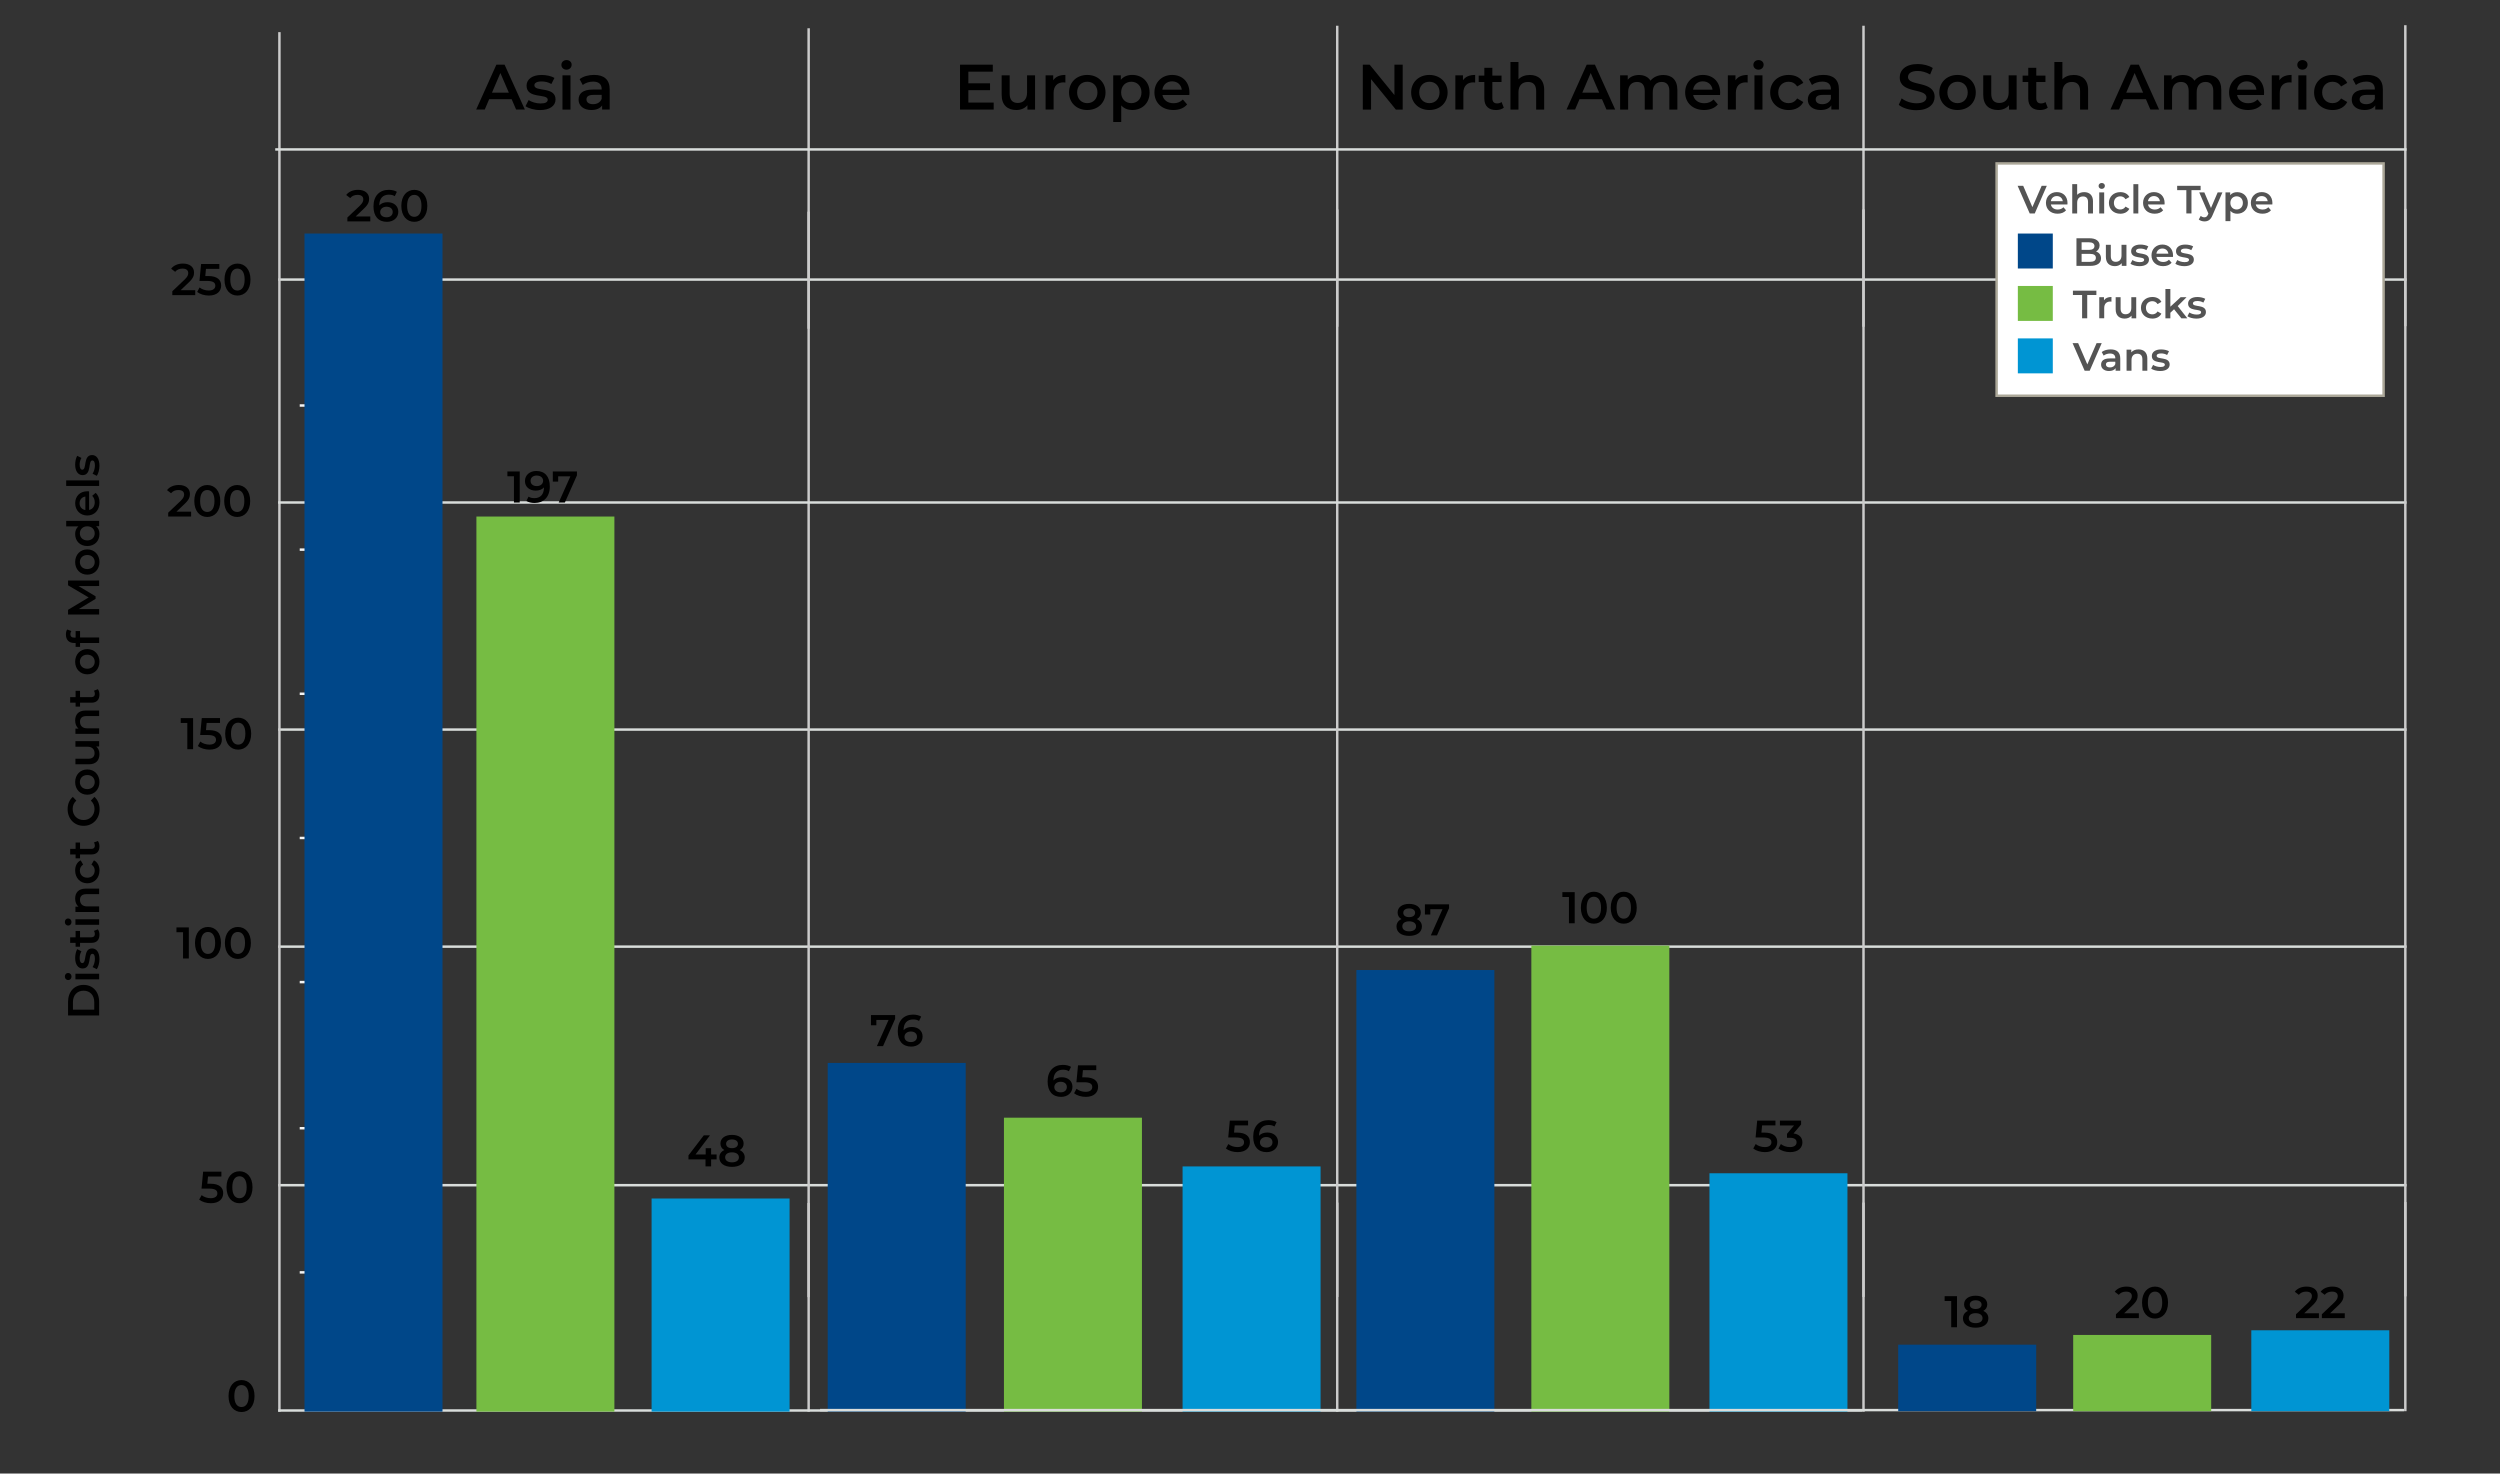 <?xml version="1.0" encoding="UTF-8"?> <svg xmlns="http://www.w3.org/2000/svg" id="Layer_1" viewBox="0 0 1013.52 597.38"><rect x="0" y="0" width="1013.52" height="597.38" fill="#333333" stroke="none"/><line x1="121.51" y1="515.83" x2="125.4" y2="515.83" vector-effect="none" style="fill:none; stroke:#f5f5f5; stroke-linejoin:bevel;"></line><line x1="121.51" y1="457.39" x2="125.4" y2="457.39" vector-effect="none" style="fill:none; stroke:#f5f5f5; stroke-linejoin:bevel;"></line><line x1="121.51" y1="398.16" x2="125.4" y2="398.16" vector-effect="none" style="fill:none; stroke:#f5f5f5; stroke-linejoin:bevel;"></line><line x1="121.51" y1="339.72" x2="125.4" y2="339.72" vector-effect="none" style="fill:none; stroke:#f5f5f5; stroke-linejoin:bevel;"></line><line x1="121.51" y1="281.27" x2="125.4" y2="281.27" vector-effect="none" style="fill:none; stroke:#f5f5f5; stroke-linejoin:bevel;"></line><line x1="121.51" y1="222.83" x2="125.4" y2="222.83" vector-effect="none" style="fill:none; stroke:#f5f5f5; stroke-linejoin:bevel;"></line><line x1="121.51" y1="164.38" x2="125.4" y2="164.38" vector-effect="none" style="fill:none; stroke:#f5f5f5; stroke-linejoin:bevel;"></line><line x1="113.28" y1="480.49" x2="975.14" y2="480.49" vector-effect="none" style="fill:none; stroke:#d9dddb; stroke-linecap:square; stroke-linejoin:bevel;"></line><line x1="113.28" y1="383.78" x2="975.14" y2="383.78" vector-effect="none" style="fill:none; stroke:#d9dddb; stroke-linecap:square; stroke-linejoin:bevel;"></line><line x1="113.28" y1="295.76" x2="975.14" y2="295.76" vector-effect="none" style="fill:none; stroke:#d9dddb; stroke-linecap:square; stroke-linejoin:bevel;"></line><line x1="113.28" y1="113.34" x2="975.14" y2="113.34" vector-effect="none" style="fill:none; stroke:#d9dddb; stroke-linecap:square; stroke-linejoin:bevel;"></line><line x1="113.28" y1="13.54" x2="113.28" y2="571.83" vector-effect="none" style="fill:none; stroke:#cbcbcb; stroke-linecap:square; stroke-linejoin:bevel;"></line><line x1="327.83" y1="132.77" x2="327.83" y2="11.97" vector-effect="none" style="fill:none; stroke:#cbcbcb; stroke-linecap:square; stroke-linejoin:bevel;"></line><line x1="327.83" y1="571.83" x2="327.83" y2="488.2" vector-effect="none" style="fill:none; stroke:#cbcbcb; stroke-linecap:square; stroke-linejoin:bevel;"></line><line x1="327.83" y1="86.31" x2="327.83" y2="525.37" vector-effect="none" style="fill:none; stroke:#cbcbcb; stroke-linecap:square; stroke-linejoin:bevel;"></line><line x1="542.12" y1="131.95" x2="542.12" y2="10.93" vector-effect="none" style="fill:none; stroke:#cbcbcb; stroke-linecap:square; stroke-linejoin:bevel;"></line><line x1="542.12" y1="571.83" x2="542.12" y2="488.04" vector-effect="none" style="fill:none; stroke:#cbcbcb; stroke-linecap:square; stroke-linejoin:bevel;"></line><line x1="542.12" y1="85.4" x2="542.12" y2="525.28" vector-effect="none" style="fill:none; stroke:#cbcbcb; stroke-linecap:square; stroke-linejoin:bevel;"></line><line x1="113.28" y1="203.73" x2="975.14" y2="203.73" vector-effect="none" style="fill:none; stroke:#d9dddb; stroke-linecap:square; stroke-linejoin:bevel;"></line><line x1="113.28" y1="571.83" x2="754.48" y2="571.83" vector-effect="none" style="fill:none; stroke:#d9dddb; stroke-linecap:square; stroke-linejoin:bevel;"></line><rect x="123.45" y="94.68" width="55.94" height="477.6" style="fill:#004789;"></rect><rect x="193.14" y="209.41" width="55.94" height="362.87" style="fill:#76bc43;"></rect><rect x="264.16" y="485.88" width="55.94" height="86.4" style="fill:#0095d3;"></rect><rect x="335.56" y="430.92" width="55.94" height="141.36" style="fill:#004789;"></rect><rect x="407.01" y="453.12" width="55.94" height="119.15" style="fill:#76bc43;"></rect><rect x="479.43" y="472.88" width="55.94" height="99.39" style="fill:#0095d3;"></rect><rect x="549.89" y="393.26" width="55.94" height="179.01" style="fill:#004789;"></rect><rect x="620.82" y="383.37" width="55.94" height="188.91" style="fill:#76bc43;"></rect><rect x="693.03" y="475.65" width="55.94" height="96.63" style="fill:#0095d3;"></rect><line x1="755.48" y1="131.95" x2="755.48" y2="10.93" vector-effect="none" style="fill:none; stroke:#cbcbcb; stroke-linecap:square; stroke-linejoin:bevel;"></line><line x1="755.48" y1="571.83" x2="755.48" y2="488.04" vector-effect="none" style="fill:none; stroke:#cbcbcb; stroke-linecap:square; stroke-linejoin:bevel;"></line><line x1="755.48" y1="85.4" x2="755.48" y2="525.28" vector-effect="none" style="fill:none; stroke:#cbcbcb; stroke-linecap:square; stroke-linejoin:bevel;"></line><line x1="332.95" y1="571.66" x2="974.14" y2="571.66" vector-effect="none" style="fill:none; stroke:#d9dddb; stroke-linecap:square; stroke-linejoin:bevel;"></line><rect x="769.55" y="545.14" width="55.94" height="26.97" style="fill:#004789;"></rect><rect x="840.49" y="541.2" width="55.94" height="30.91" style="fill:#76bc43;"></rect><rect x="912.7" y="539.31" width="55.94" height="32.79" style="fill:#0095d3;"></rect><rect x="809.44" y="66.25" width="156.89" height="94.19" style="fill:#fff; stroke:#aca899; stroke-miterlimit:2;"></rect><g style="isolation:isolate;"><path d="M829.79,75.33l-4.88,11.2h-2.05l-4.9-11.2h2.26l3.73,8.64,3.76-8.64h2.08,0Z" style="fill:#545454;"></path><path d="M838.15,82.9h-6.71c.24,1.25,1.28,2.05,2.77,2.05.96,0,1.71-.3,2.32-.93l1.07,1.23c-.77.91-1.97,1.39-3.44,1.39-2.87,0-4.72-1.84-4.72-4.39s1.87-4.37,4.42-4.37,4.32,1.74,4.32,4.42c0,.16-.02.4-.03.59h0ZM831.42,81.57h4.85c-.16-1.23-1.1-2.08-2.42-2.08s-2.24.83-2.43,2.08Z" style="fill:#545454;"></path><path d="M848.51,81.64v4.9h-2v-4.64c0-1.52-.75-2.26-2.03-2.26-1.42,0-2.38.86-2.38,2.58v4.32h-2v-11.88h2v4.32c.66-.7,1.66-1.09,2.85-1.09,2.05,0,3.57,1.17,3.57,3.75h0Z" style="fill:#545454;"></path><path d="M850.78,75.38c0-.67.54-1.2,1.28-1.2s1.28.5,1.28,1.15c0,.7-.53,1.25-1.28,1.25s-1.28-.53-1.28-1.2h0ZM851.05,77.99h2v8.55h-2v-8.55Z" style="fill:#545454;"></path><path d="M854.97,82.26c0-2.56,1.92-4.37,4.63-4.37,1.66,0,2.99.69,3.65,1.98l-1.54.9c-.51-.82-1.28-1.18-2.13-1.18-1.47,0-2.59,1.02-2.59,2.67s1.12,2.67,2.59,2.67c.85,0,1.62-.37,2.13-1.18l1.54.9c-.66,1.28-1.99,2-3.65,2-2.71,0-4.63-1.82-4.63-4.39h0Z" style="fill:#545454;"></path><path d="M864.89,74.66h2v11.88h-2v-11.88Z" style="fill:#545454;"></path><path d="M877.52,82.9h-6.71c.24,1.25,1.28,2.05,2.77,2.05.96,0,1.71-.3,2.32-.93l1.07,1.23c-.77.91-1.97,1.39-3.44,1.39-2.87,0-4.72-1.84-4.72-4.39s1.87-4.37,4.42-4.37,4.32,1.74,4.32,4.42c0,.16-.02.4-.03.59h0ZM870.8,81.57h4.85c-.16-1.23-1.1-2.08-2.42-2.08s-2.24.83-2.43,2.08Z" style="fill:#545454;"></path><path d="M886.35,77.09h-3.71v-1.76h9.51v1.76h-3.71v9.44h-2.08v-9.44h0Z" style="fill:#545454;"></path><path d="M900.99,77.99l-4,9.24c-.78,1.94-1.87,2.53-3.3,2.53-.85,0-1.74-.29-2.29-.78l.8-1.47c.38.37.93.59,1.47.59.7,0,1.12-.34,1.5-1.18l.14-.34-3.73-8.58h2.08l2.69,6.32,2.71-6.32h1.92,0Z" style="fill:#545454;"></path><path d="M911.31,82.26c0,2.66-1.84,4.39-4.34,4.39-1.09,0-2.05-.37-2.74-1.15v4.15h-2v-11.65h1.91v1.12c.67-.82,1.66-1.22,2.83-1.22,2.5,0,4.34,1.73,4.34,4.37ZM909.28,82.26c0-1.63-1.09-2.67-2.53-2.67s-2.54,1.04-2.54,2.67,1.1,2.67,2.54,2.67,2.53-1.04,2.53-2.67Z" style="fill:#545454;"></path><path d="M921.22,82.9h-6.71c.24,1.25,1.28,2.05,2.77,2.05.96,0,1.71-.3,2.32-.93l1.07,1.23c-.77.91-1.97,1.39-3.44,1.39-2.87,0-4.72-1.84-4.72-4.39s1.87-4.37,4.42-4.37,4.32,1.74,4.32,4.42c0,.16-.02.4-.03.59h0ZM914.49,81.57h4.85c-.16-1.23-1.1-2.08-2.42-2.08s-2.24.83-2.43,2.08Z" style="fill:#545454;"></path></g><rect x="818.05" y="94.68" width="14.17" height="14.17" style="fill:#004789;"></rect><g style="isolation:isolate;"><path d="M851.77,104.75c0,1.92-1.5,3.04-4.39,3.04h-5.57v-11.2h5.25c2.69,0,4.13,1.14,4.13,2.91,0,1.15-.58,2-1.44,2.47,1.2.38,2.02,1.33,2.02,2.79h0ZM843.9,98.22v3.09h2.95c1.44,0,2.26-.51,2.26-1.54s-.82-1.55-2.26-1.55h-2.95ZM849.68,104.54c0-1.12-.85-1.62-2.42-1.62h-3.36v3.23h3.36c1.57,0,2.42-.5,2.42-1.62Z" style="fill:#545454;"></path><path d="M862.08,99.24v8.55h-1.91v-1.09c-.64.78-1.65,1.2-2.75,1.2-2.19,0-3.68-1.2-3.68-3.78v-4.88h2v4.61c0,1.55.74,2.29,2,2.29,1.39,0,2.34-.86,2.34-2.58v-4.32h2,0Z" style="fill:#545454;"></path><path d="M863.72,106.94l.77-1.52c.75.5,1.9.85,2.98.85,1.26,0,1.79-.35,1.79-.94,0-1.63-5.28-.1-5.28-3.51,0-1.62,1.46-2.67,3.76-2.67,1.14,0,2.43.27,3.2.74l-.77,1.52c-.82-.48-1.63-.64-2.45-.64-1.22,0-1.79.4-1.79.96,0,1.73,5.28.19,5.28,3.54,0,1.6-1.47,2.64-3.87,2.64-1.42,0-2.85-.42-3.62-.96h0Z" style="fill:#545454;"></path><path d="M880.94,104.16h-6.71c.24,1.25,1.28,2.05,2.77,2.05.96,0,1.71-.3,2.32-.93l1.07,1.23c-.77.91-1.97,1.39-3.44,1.39-2.87,0-4.72-1.84-4.72-4.39s1.87-4.37,4.42-4.37,4.32,1.74,4.32,4.42c0,.16-.02.4-.03.59h0ZM874.22,102.83h4.85c-.16-1.23-1.1-2.08-2.42-2.08s-2.24.83-2.43,2.08Z" style="fill:#545454;"></path><path d="M881.91,106.94l.77-1.52c.75.5,1.9.85,2.98.85,1.26,0,1.79-.35,1.79-.94,0-1.63-5.28-.1-5.28-3.51,0-1.62,1.46-2.67,3.76-2.67,1.14,0,2.43.27,3.2.74l-.77,1.52c-.82-.48-1.63-.64-2.45-.64-1.22,0-1.79.4-1.79.96,0,1.73,5.28.19,5.28,3.54,0,1.6-1.47,2.64-3.87,2.64-1.42,0-2.85-.42-3.62-.96h0Z" style="fill:#545454;"></path></g><rect x="818.05" y="115.93" width="14.17" height="14.17" style="fill:#76bc43;"></rect><g style="isolation:isolate;"><path d="M844.09,119.6h-3.71v-1.76h9.51v1.76h-3.71v9.44h-2.08v-9.44h0Z" style="fill:#545454;"></path><path d="M856,120.4v1.9c-.18-.03-.32-.05-.46-.05-1.52,0-2.48.9-2.48,2.64v4.15h-2v-8.55h1.91v1.25c.58-.9,1.62-1.34,3.04-1.34h0Z" style="fill:#545454;"></path><path d="M866.04,120.5v8.55h-1.9v-1.09c-.64.78-1.65,1.2-2.75,1.2-2.19,0-3.68-1.2-3.68-3.78v-4.88h2v4.61c0,1.55.74,2.29,2,2.29,1.39,0,2.34-.86,2.34-2.58v-4.32h2,0Z" style="fill:#545454;"></path><path d="M867.96,124.77c0-2.56,1.92-4.37,4.63-4.37,1.66,0,2.99.69,3.65,1.98l-1.54.9c-.51-.82-1.28-1.18-2.13-1.18-1.47,0-2.59,1.02-2.59,2.67s1.12,2.67,2.59,2.67c.85,0,1.62-.37,2.13-1.18l1.54.9c-.66,1.28-1.99,2-3.65,2-2.71,0-4.63-1.82-4.63-4.39h0Z" style="fill:#545454;"></path><path d="M881.37,125.38l-1.49,1.41v2.26h-2v-11.88h2v7.17l4.15-3.84h2.4l-3.57,3.59,3.91,4.96h-2.43l-2.96-3.67h0Z" style="fill:#545454;"></path><path d="M886.81,128.2l.77-1.52c.75.5,1.9.85,2.98.85,1.26,0,1.79-.35,1.79-.94,0-1.63-5.28-.1-5.28-3.51,0-1.62,1.46-2.67,3.76-2.67,1.14,0,2.43.27,3.2.74l-.77,1.52c-.82-.48-1.63-.64-2.45-.64-1.22,0-1.79.4-1.79.96,0,1.73,5.28.19,5.28,3.54,0,1.6-1.47,2.64-3.87,2.64-1.42,0-2.85-.42-3.62-.96h0Z" style="fill:#545454;"></path></g><rect x="818.05" y="137.19" width="14.17" height="14.17" style="fill:#0095d3;"></rect><g style="isolation:isolate;"><path d="M852.06,139.1l-4.88,11.2h-2.05l-4.9-11.2h2.26l3.73,8.64,3.76-8.64h2.08,0Z" style="fill:#545454;"></path><path d="M859.57,145.29v5.01h-1.89v-1.04c-.48.74-1.41,1.15-2.69,1.15-1.95,0-3.19-1.07-3.19-2.56s.96-2.54,3.55-2.54h2.21v-.13c0-1.17-.7-1.86-2.13-1.86-.96,0-1.95.32-2.59.85l-.79-1.46c.91-.7,2.24-1.06,3.62-1.06,2.46,0,3.89,1.17,3.89,3.63h0ZM857.56,147.63v-.99h-2.07c-1.36,0-1.73.51-1.73,1.14,0,.72.61,1.18,1.63,1.18s1.83-.45,2.16-1.33h0Z" style="fill:#545454;"></path><path d="M870.54,145.4v4.9h-2v-4.64c0-1.52-.75-2.26-2.03-2.26-1.42,0-2.38.86-2.38,2.58v4.32h-2v-8.55h1.91v1.1c.66-.78,1.7-1.2,2.94-1.2,2.05,0,3.57,1.17,3.57,3.75h0Z" style="fill:#545454;"></path><path d="M872.11,149.45l.77-1.52c.75.5,1.9.85,2.98.85,1.26,0,1.79-.35,1.79-.94,0-1.63-5.28-.1-5.28-3.51,0-1.62,1.46-2.67,3.76-2.67,1.14,0,2.43.27,3.2.74l-.77,1.52c-.82-.48-1.63-.64-2.45-.64-1.22,0-1.79.4-1.79.96,0,1.73,5.28.19,5.28,3.54,0,1.6-1.47,2.64-3.87,2.64-1.42,0-2.85-.42-3.62-.96h0Z" style="fill:#545454;"></path></g><line x1="975.14" y1="131.74" x2="975.14" y2="10.71" vector-effect="none" style="fill:none; stroke:#cbcbcb; stroke-linecap:square; stroke-linejoin:bevel;"></line><line x1="975.14" y1="571.62" x2="975.14" y2="487.83" vector-effect="none" style="fill:none; stroke:#cbcbcb; stroke-linecap:square; stroke-linejoin:bevel;"></line><line x1="975.14" y1="85.19" x2="975.14" y2="525.07" vector-effect="none" style="fill:none; stroke:#cbcbcb; stroke-linecap:square; stroke-linejoin:bevel;"></line><path d="M79.15,117.66v1.98h-9.29v-1.57l5.01-4.75c1.22-1.17,1.44-1.91,1.44-2.61,0-1.15-.79-1.82-2.34-1.82-1.22,0-2.25.41-2.95,1.31l-1.64-1.26c.97-1.31,2.72-2.09,4.79-2.09,2.74,0,4.5,1.39,4.5,3.62,0,1.22-.34,2.34-2.09,3.98l-3.37,3.21h5.94Z"></path><path d="M89.66,115.77c0,2.21-1.6,4.05-4.99,4.05-1.78,0-3.58-.54-4.74-1.46l.99-1.82c.92.76,2.29,1.24,3.71,1.24,1.67,0,2.66-.74,2.66-1.93s-.77-1.96-3.38-1.96h-3.04l.65-6.86h7.4v1.96h-5.42l-.27,2.92h1.21c3.73,0,5.22,1.62,5.22,3.85Z"></path><path d="M91.01,113.34c0-4.14,2.27-6.48,5.26-6.48s5.28,2.34,5.28,6.48-2.27,6.48-5.28,6.48-5.26-2.34-5.26-6.48ZM99.18,113.34c0-3.04-1.19-4.45-2.92-4.45s-2.9,1.4-2.9,4.45,1.19,4.45,2.9,4.45,2.92-1.4,2.92-4.45Z"></path><path d="M77.48,207.43v1.98h-9.29v-1.57l5.01-4.75c1.22-1.17,1.44-1.91,1.44-2.61,0-1.15-.79-1.82-2.34-1.82-1.22,0-2.25.41-2.95,1.31l-1.64-1.26c.97-1.31,2.72-2.09,4.79-2.09,2.74,0,4.5,1.39,4.5,3.62,0,1.22-.34,2.34-2.09,3.98l-3.37,3.21h5.94Z"></path><path d="M78.77,203.11c0-4.14,2.27-6.48,5.26-6.48s5.28,2.34,5.28,6.48-2.27,6.48-5.28,6.48-5.26-2.34-5.26-6.48ZM86.95,203.11c0-3.04-1.19-4.45-2.92-4.45s-2.9,1.4-2.9,4.45,1.19,4.45,2.9,4.45,2.92-1.4,2.92-4.45Z"></path><path d="M90.89,203.11c0-4.14,2.27-6.48,5.26-6.48s5.28,2.34,5.28,6.48-2.27,6.48-5.28,6.48-5.26-2.34-5.26-6.48ZM99.06,203.11c0-3.04-1.19-4.45-2.92-4.45s-2.9,1.4-2.9,4.45,1.19,4.45,2.9,4.45,2.92-1.4,2.92-4.45Z"></path><path d="M78.28,291.13v12.6h-2.34v-10.64h-2.67v-1.96h5.01Z"></path><path d="M89.94,299.86c0,2.21-1.6,4.05-4.99,4.05-1.78,0-3.58-.54-4.74-1.46l.99-1.82c.92.76,2.29,1.24,3.71,1.24,1.67,0,2.66-.74,2.66-1.93s-.77-1.96-3.38-1.96h-3.04l.65-6.86h7.4v1.96h-5.42l-.27,2.92h1.21c3.73,0,5.22,1.62,5.22,3.85Z"></path><path d="M91.29,297.43c0-4.14,2.27-6.48,5.26-6.48s5.28,2.34,5.28,6.48-2.27,6.48-5.28,6.48-5.26-2.34-5.26-6.48ZM99.47,297.43c0-3.04-1.19-4.45-2.92-4.45s-2.9,1.4-2.9,4.45,1.19,4.45,2.9,4.45,2.92-1.4,2.92-4.45Z"></path><path d="M76.55,375.98v12.6h-2.34v-10.64h-2.67v-1.96h5.01Z"></path><path d="M79.05,382.28c0-4.14,2.27-6.48,5.26-6.48s5.28,2.34,5.28,6.48-2.27,6.48-5.28,6.48-5.26-2.34-5.26-6.48ZM87.23,382.28c0-3.04-1.19-4.45-2.92-4.45s-2.9,1.4-2.9,4.45,1.19,4.45,2.9,4.45,2.92-1.4,2.92-4.45Z"></path><path d="M91.17,382.28c0-4.14,2.27-6.48,5.26-6.48s5.28,2.34,5.28,6.48-2.27,6.48-5.28,6.48-5.26-2.34-5.26-6.48ZM99.34,382.28c0-3.04-1.19-4.45-2.92-4.45s-2.9,1.4-2.9,4.45,1.19,4.45,2.9,4.45,2.92-1.4,2.92-4.45Z"></path><path d="M90.48,483.75c0,2.21-1.6,4.05-4.99,4.05-1.78,0-3.58-.54-4.74-1.46l.99-1.82c.92.76,2.29,1.24,3.71,1.24,1.67,0,2.67-.74,2.67-1.93s-.77-1.96-3.38-1.96h-3.04l.65-6.86h7.4v1.96h-5.42l-.27,2.92h1.21c3.73,0,5.22,1.62,5.22,3.85Z"></path><path d="M91.83,481.32c0-4.14,2.27-6.48,5.26-6.48s5.28,2.34,5.28,6.48-2.27,6.48-5.28,6.48-5.26-2.34-5.26-6.48ZM100,481.32c0-3.04-1.19-4.45-2.92-4.45s-2.9,1.4-2.9,4.45,1.19,4.45,2.9,4.45,2.92-1.4,2.92-4.45Z"></path><path d="M92.65,565.97c0-4.14,2.27-6.48,5.26-6.48s5.28,2.34,5.28,6.48-2.27,6.48-5.28,6.48-5.26-2.34-5.26-6.48ZM100.82,565.97c0-3.04-1.19-4.45-2.92-4.45s-2.9,1.4-2.9,4.45,1.19,4.45,2.9,4.45,2.92-1.4,2.92-4.45Z"></path><line x1="112.08" y1="60.58" x2="975.14" y2="60.58" vector-effect="none" style="fill:none; stroke:#d9dddb; stroke-linecap:square; stroke-linejoin:bevel;"></line><path d="M150.12,87.77v1.98h-9.29v-1.57l5.01-4.75c1.22-1.17,1.44-1.91,1.44-2.61,0-1.15-.79-1.82-2.34-1.82-1.22,0-2.25.41-2.95,1.31l-1.64-1.26c.97-1.31,2.72-2.09,4.79-2.09,2.74,0,4.5,1.39,4.5,3.62,0,1.22-.34,2.34-2.09,3.98l-3.37,3.21h5.94Z"></path><path d="M161.48,85.84c0,2.5-2.03,4.09-4.61,4.09-3.44,0-5.46-2.21-5.46-6.27,0-4.32,2.52-6.7,6.18-6.7,1.26,0,2.47.27,3.31.81l-.86,1.76c-.68-.45-1.51-.61-2.4-.61-2.38,0-3.87,1.48-3.87,4.34v.02c.76-.88,1.96-1.31,3.37-1.31,2.48,0,4.34,1.51,4.34,3.87ZM159.21,85.95c0-1.31-.99-2.14-2.52-2.14s-2.56.92-2.56,2.16.94,2.12,2.61,2.12c1.46,0,2.47-.83,2.47-2.14Z"></path><path d="M162.7,83.45c0-4.14,2.27-6.48,5.26-6.48s5.28,2.34,5.28,6.48-2.27,6.48-5.28,6.48-5.26-2.34-5.26-6.48ZM170.87,83.45c0-3.04-1.19-4.45-2.92-4.45s-2.9,1.4-2.9,4.45,1.19,4.45,2.9,4.45,2.92-1.4,2.92-4.45Z"></path><path d="M210.7,191.13v12.6h-2.34v-10.64h-2.66v-1.96h5.01Z"></path><path d="M222.9,197.21c0,4.32-2.52,6.7-6.18,6.7-1.26,0-2.47-.27-3.31-.81l.86-1.76c.68.45,1.51.61,2.39.61,2.38,0,3.87-1.48,3.87-4.34v-.02c-.76.88-1.96,1.31-3.37,1.31-2.48,0-4.34-1.51-4.34-3.87,0-2.5,2.03-4.09,4.61-4.09,3.44,0,5.46,2.21,5.46,6.27ZM220.18,194.91c0-1.19-.94-2.12-2.61-2.12-1.46,0-2.47.83-2.47,2.14s.99,2.14,2.52,2.14,2.56-.92,2.56-2.16Z"></path><path d="M233.9,191.13v1.57l-4.9,11.04h-2.5l4.74-10.62h-4.95v2.14h-2.18v-4.12h9.79Z"></path><path d="M290.52,470.02h-2.23v2.86h-2.27v-2.86h-6.91v-1.62l6.21-8.12h2.5l-5.85,7.76h4.12v-2.54h2.2v2.54h2.23v1.98Z"></path><path d="M301.92,469.26c0,2.34-2.03,3.8-5.17,3.8s-5.13-1.46-5.13-3.8c0-1.39.72-2.41,2.02-3.01-1.01-.56-1.57-1.46-1.57-2.65,0-2.16,1.89-3.51,4.68-3.51s4.72,1.35,4.72,3.51c0,1.19-.58,2.09-1.6,2.65,1.31.59,2.05,1.62,2.05,3.01ZM299.56,469.19c0-1.24-1.08-2.02-2.81-2.02s-2.77.77-2.77,2.02,1.04,2.03,2.77,2.03,2.81-.76,2.81-2.03ZM294.37,463.72c0,1.08.9,1.76,2.38,1.76s2.41-.68,2.41-1.76c0-1.13-.97-1.78-2.41-1.78s-2.38.65-2.38,1.78Z"></path><path d="M362.89,411.51v1.57l-4.9,11.04h-2.5l4.74-10.62h-4.95v2.14h-2.18v-4.12h9.79Z"></path><path d="M374.03,420.21c0,2.5-2.03,4.09-4.61,4.09-3.44,0-5.46-2.21-5.46-6.27,0-4.32,2.52-6.7,6.18-6.7,1.26,0,2.47.27,3.31.81l-.86,1.76c-.68-.45-1.51-.61-2.4-.61-2.38,0-3.87,1.48-3.87,4.34v.02c.76-.88,1.96-1.31,3.37-1.31,2.48,0,4.34,1.51,4.34,3.87ZM371.76,420.32c0-1.31-.99-2.14-2.52-2.14s-2.56.92-2.56,2.16.94,2.12,2.61,2.12c1.46,0,2.47-.83,2.47-2.14Z"></path><path d="M434.78,440.59c0,2.5-2.03,4.09-4.61,4.09-3.44,0-5.46-2.21-5.46-6.27,0-4.32,2.52-6.7,6.18-6.7,1.26,0,2.47.27,3.31.81l-.86,1.76c-.68-.45-1.51-.61-2.39-.61-2.38,0-3.87,1.48-3.87,4.34v.02c.76-.88,1.96-1.31,3.37-1.31,2.48,0,4.34,1.51,4.34,3.87ZM432.51,440.7c0-1.31-.99-2.14-2.52-2.14s-2.56.92-2.56,2.16.94,2.12,2.61,2.12c1.46,0,2.47-.83,2.47-2.14Z"></path><path d="M445.17,440.63c0,2.21-1.6,4.05-4.99,4.05-1.78,0-3.58-.54-4.74-1.46l.99-1.82c.92.76,2.29,1.24,3.71,1.24,1.67,0,2.67-.74,2.67-1.93s-.77-1.96-3.38-1.96h-3.04l.65-6.86h7.4v1.96h-5.42l-.27,2.92h1.21c3.73,0,5.22,1.62,5.22,3.85Z"></path><path d="M506.72,463.03c0,2.21-1.6,4.05-4.99,4.05-1.78,0-3.58-.54-4.74-1.46l.99-1.82c.92.76,2.29,1.24,3.71,1.24,1.67,0,2.66-.74,2.66-1.93s-.77-1.96-3.38-1.96h-3.04l.65-6.86h7.4v1.96h-5.42l-.27,2.92h1.21c3.73,0,5.22,1.62,5.22,3.85Z"></path><path d="M518.13,463c0,2.5-2.03,4.09-4.61,4.09-3.44,0-5.46-2.21-5.46-6.27,0-4.32,2.52-6.7,6.18-6.7,1.26,0,2.47.27,3.31.81l-.86,1.76c-.68-.45-1.51-.61-2.39-.61-2.38,0-3.87,1.48-3.87,4.34v.02c.76-.88,1.96-1.31,3.37-1.31,2.48,0,4.34,1.51,4.34,3.87ZM515.87,463.1c0-1.31-.99-2.14-2.52-2.14s-2.56.92-2.56,2.16.94,2.12,2.61,2.12c1.46,0,2.47-.83,2.47-2.14Z"></path><path d="M576.45,375.61c0,2.34-2.04,3.8-5.17,3.8s-5.13-1.46-5.13-3.8c0-1.39.72-2.41,2.02-3.01-1.01-.56-1.57-1.46-1.57-2.65,0-2.16,1.89-3.51,4.68-3.51s4.72,1.35,4.72,3.51c0,1.19-.58,2.09-1.6,2.65,1.31.59,2.05,1.62,2.05,3.01ZM574.09,375.54c0-1.24-1.08-2.02-2.81-2.02s-2.77.77-2.77,2.02,1.04,2.03,2.77,2.03,2.81-.76,2.81-2.03ZM568.9,370.06c0,1.08.9,1.76,2.38,1.76s2.41-.68,2.41-1.76c0-1.13-.97-1.78-2.41-1.78s-2.38.65-2.38,1.78Z"></path><path d="M587.46,366.62v1.57l-4.9,11.04h-2.5l4.74-10.62h-4.95v2.14h-2.18v-4.12h9.79Z"></path><path d="M638.4,361.69v12.6h-2.34v-10.64h-2.66v-1.96h5Z"></path><path d="M640.9,367.99c0-4.14,2.27-6.48,5.26-6.48s5.28,2.34,5.28,6.48-2.27,6.48-5.28,6.48-5.26-2.34-5.26-6.48ZM649.07,367.99c0-3.04-1.19-4.45-2.92-4.45s-2.9,1.4-2.9,4.45,1.19,4.45,2.9,4.45,2.92-1.4,2.92-4.45Z"></path><path d="M653.01,367.99c0-4.14,2.27-6.48,5.26-6.48s5.28,2.34,5.28,6.48-2.27,6.48-5.28,6.48-5.26-2.34-5.26-6.48ZM661.19,367.99c0-3.04-1.19-4.45-2.92-4.45s-2.9,1.4-2.9,4.45,1.19,4.45,2.9,4.45,2.92-1.4,2.92-4.45Z"></path><path d="M720.51,463.03c0,2.21-1.6,4.05-4.99,4.05-1.78,0-3.58-.54-4.74-1.46l.99-1.82c.92.76,2.29,1.24,3.71,1.24,1.67,0,2.67-.74,2.67-1.93s-.77-1.96-3.38-1.96h-3.04l.65-6.86h7.4v1.96h-5.42l-.27,2.92h1.21c3.73,0,5.22,1.62,5.22,3.85Z"></path><path d="M730.71,463.12c0,2.12-1.6,3.96-4.99,3.96-1.78,0-3.56-.54-4.74-1.46l1.01-1.82c.9.76,2.27,1.24,3.69,1.24,1.67,0,2.67-.74,2.67-1.91s-.83-1.87-2.74-1.87h-1.15v-1.6l2.86-3.4h-5.73v-1.96h8.59v1.57l-3.06,3.64c2.38.31,3.58,1.73,3.58,3.62Z"></path><path d="M793.38,525.48v12.6h-2.34v-10.64h-2.67v-1.96h5.01Z"></path><path d="M806.1,534.46c0,2.34-2.03,3.8-5.17,3.8s-5.13-1.46-5.13-3.8c0-1.39.72-2.41,2.02-3.01-1.01-.56-1.57-1.46-1.57-2.65,0-2.16,1.89-3.51,4.68-3.51s4.72,1.35,4.72,3.51c0,1.19-.58,2.09-1.6,2.65,1.31.59,2.05,1.62,2.05,3.01ZM803.74,534.39c0-1.24-1.08-2.02-2.81-2.02s-2.77.77-2.77,2.02,1.04,2.03,2.77,2.03,2.81-.76,2.81-2.03ZM798.56,528.92c0,1.08.9,1.76,2.38,1.76s2.41-.68,2.41-1.76c0-1.13-.97-1.78-2.41-1.78s-2.38.65-2.38,1.78Z"></path><path d="M867.11,532.4v1.98h-9.29v-1.57l5-4.75c1.22-1.17,1.44-1.91,1.44-2.61,0-1.15-.79-1.82-2.34-1.82-1.22,0-2.25.41-2.95,1.31l-1.64-1.26c.97-1.31,2.72-2.09,4.79-2.09,2.74,0,4.5,1.39,4.5,3.62,0,1.22-.34,2.34-2.09,3.98l-3.37,3.21h5.94Z"></path><path d="M868.4,528.08c0-4.14,2.27-6.48,5.26-6.48s5.28,2.34,5.28,6.48-2.27,6.48-5.28,6.48-5.26-2.34-5.26-6.48ZM876.58,528.08c0-3.04-1.19-4.45-2.92-4.45s-2.9,1.4-2.9,4.45,1.19,4.45,2.9,4.45,2.92-1.4,2.92-4.45Z"></path><path d="M940.11,532.4v1.98h-9.29v-1.57l5-4.75c1.22-1.17,1.44-1.91,1.44-2.61,0-1.15-.79-1.82-2.34-1.82-1.22,0-2.25.41-2.95,1.31l-1.64-1.26c.97-1.31,2.72-2.09,4.79-2.09,2.74,0,4.5,1.39,4.5,3.62,0,1.22-.34,2.34-2.09,3.98l-3.37,3.21h5.94Z"></path><path d="M950.59,532.4v1.98h-9.29v-1.57l5-4.75c1.22-1.17,1.44-1.91,1.44-2.61,0-1.15-.79-1.82-2.34-1.82-1.22,0-2.25.41-2.95,1.31l-1.64-1.26c.97-1.31,2.72-2.09,4.79-2.09,2.74,0,4.5,1.39,4.5,3.62,0,1.22-.34,2.34-2.09,3.98l-3.37,3.21h5.94Z"></path><path d="M207.41,40.21h-9.1l-1.79,4.21h-3.48l8.19-18.2h3.33l8.22,18.2h-3.54l-1.82-4.21ZM206.29,37.56l-3.43-7.96-3.41,7.96h6.84Z"></path><path d="M213.05,43.04l1.25-2.47c1.22.81,3.09,1.38,4.84,1.38,2.05,0,2.91-.57,2.91-1.53,0-2.65-8.58-.16-8.58-5.69,0-2.63,2.37-4.34,6.11-4.34,1.85,0,3.95.44,5.2,1.2l-1.25,2.47c-1.33-.78-2.65-1.04-3.98-1.04-1.98,0-2.91.65-2.91,1.56,0,2.81,8.58.31,8.58,5.75,0,2.6-2.39,4.29-6.29,4.29-2.31,0-4.63-.68-5.88-1.56Z"></path><path d="M227.59,26.3c0-1.09.88-1.95,2.08-1.95s2.08.81,2.08,1.87c0,1.14-.86,2.03-2.08,2.03s-2.08-.86-2.08-1.95ZM228.03,30.54h3.25v13.88h-3.25v-13.88Z"></path><path d="M247.17,36.28v8.14h-3.07v-1.69c-.78,1.2-2.29,1.87-4.37,1.87-3.17,0-5.17-1.74-5.17-4.16s1.56-4.13,5.77-4.13h3.59v-.21c0-1.9-1.14-3.02-3.46-3.02-1.56,0-3.17.52-4.21,1.38l-1.27-2.37c1.48-1.14,3.64-1.72,5.88-1.72,4,0,6.32,1.9,6.32,5.9ZM243.92,40.08v-1.61h-3.35c-2.21,0-2.81.83-2.81,1.85,0,1.17.99,1.92,2.65,1.92s2.96-.73,3.51-2.16Z"></path><path d="M402.85,41.59v2.83h-13.65v-18.2h13.29v2.83h-9.91v4.73h8.79v2.78h-8.79v5.02h10.27Z"></path><path d="M419.62,30.54v13.88h-3.09v-1.77c-1.04,1.27-2.68,1.95-4.47,1.95-3.56,0-5.98-1.95-5.98-6.14v-7.93h3.25v7.49c0,2.52,1.2,3.72,3.25,3.72,2.26,0,3.8-1.4,3.8-4.19v-7.02h3.25Z"></path><path d="M431.92,30.38v3.09c-.29-.05-.52-.08-.75-.08-2.47,0-4.03,1.46-4.03,4.29v6.73h-3.25v-13.88h3.09v2.03c.94-1.46,2.63-2.18,4.94-2.18Z"></path><path d="M433.4,37.48c0-4.16,3.12-7.1,7.38-7.1s7.41,2.94,7.41,7.1-3.09,7.12-7.41,7.12-7.38-2.96-7.38-7.12ZM444.92,37.48c0-2.65-1.77-4.34-4.13-4.34s-4.11,1.69-4.11,4.34,1.77,4.34,4.11,4.34,4.13-1.69,4.13-4.34Z"></path><path d="M466.06,37.48c0,4.32-2.99,7.12-7.05,7.12-1.77,0-3.33-.6-4.45-1.87v6.73h-3.25v-18.93h3.09v1.82c1.09-1.33,2.7-1.98,4.6-1.98,4.06,0,7.05,2.81,7.05,7.1ZM462.76,37.48c0-2.65-1.77-4.34-4.11-4.34s-4.13,1.69-4.13,4.34,1.79,4.34,4.13,4.34,4.11-1.69,4.11-4.34Z"></path><path d="M482.15,38.52h-10.89c.39,2.03,2.08,3.33,4.5,3.33,1.56,0,2.78-.49,3.77-1.51l1.74,2c-1.25,1.48-3.2,2.26-5.59,2.26-4.65,0-7.67-2.99-7.67-7.12s3.04-7.1,7.18-7.1,7.02,2.83,7.02,7.18c0,.26-.03.65-.05.96ZM471.23,36.36h7.88c-.26-2-1.79-3.38-3.93-3.38s-3.64,1.35-3.95,3.38Z"></path><path d="M568.66,26.22v18.2h-2.78l-10.04-12.32v12.32h-3.35v-18.2h2.78l10.04,12.32v-12.32h3.35Z"></path><path d="M572.09,37.48c0-4.16,3.12-7.1,7.38-7.1s7.41,2.94,7.41,7.1-3.09,7.12-7.41,7.12-7.38-2.96-7.38-7.12ZM583.61,37.48c0-2.65-1.77-4.34-4.13-4.34s-4.11,1.69-4.11,4.34,1.77,4.34,4.11,4.34,4.13-1.69,4.13-4.34Z"></path><path d="M598.04,30.38v3.09c-.29-.05-.52-.08-.75-.08-2.47,0-4.03,1.46-4.03,4.29v6.73h-3.25v-13.88h3.09v2.03c.94-1.46,2.63-2.18,4.94-2.18Z"></path><path d="M609.66,43.67c-.78.62-1.95.94-3.12.94-3.04,0-4.78-1.61-4.78-4.68v-6.68h-2.29v-2.6h2.29v-3.17h3.25v3.17h3.72v2.6h-3.72v6.6c0,1.35.68,2.08,1.92,2.08.68,0,1.33-.18,1.82-.57l.91,2.31Z"></path><path d="M626.02,36.47v7.96h-3.25v-7.54c0-2.47-1.22-3.67-3.3-3.67-2.31,0-3.87,1.4-3.87,4.19v7.02h-3.25v-19.29h3.25v7.02c1.07-1.14,2.7-1.77,4.63-1.77,3.33,0,5.8,1.9,5.8,6.08Z"></path><path d="M649.44,40.21h-9.1l-1.79,4.21h-3.48l8.19-18.2h3.33l8.22,18.2h-3.54l-1.82-4.21ZM648.32,37.56l-3.43-7.96-3.41,7.96h6.84Z"></path><path d="M680.02,36.47v7.96h-3.25v-7.54c0-2.47-1.14-3.67-3.12-3.67-2.13,0-3.61,1.4-3.61,4.16v7.05h-3.25v-7.54c0-2.47-1.14-3.67-3.12-3.67-2.16,0-3.61,1.4-3.61,4.16v7.05h-3.25v-13.88h3.09v1.77c1.04-1.25,2.65-1.92,4.55-1.92,2.03,0,3.72.75,4.68,2.31,1.12-1.43,2.99-2.31,5.2-2.31,3.35,0,5.69,1.9,5.69,6.08Z"></path><path d="M697.31,38.52h-10.89c.39,2.03,2.08,3.33,4.5,3.33,1.56,0,2.78-.49,3.77-1.51l1.74,2c-1.25,1.48-3.2,2.26-5.59,2.26-4.65,0-7.67-2.99-7.67-7.12s3.04-7.1,7.18-7.1,7.02,2.83,7.02,7.18c0,.26-.03.65-.05.96ZM686.39,36.36h7.88c-.26-2-1.79-3.38-3.93-3.38s-3.64,1.35-3.95,3.38Z"></path><path d="M708.51,30.38v3.09c-.29-.05-.52-.08-.75-.08-2.47,0-4.03,1.46-4.03,4.29v6.73h-3.25v-13.88h3.09v2.03c.94-1.46,2.63-2.18,4.94-2.18Z"></path><path d="M710.83,26.3c0-1.09.88-1.95,2.08-1.95s2.08.81,2.08,1.87c0,1.14-.86,2.03-2.08,2.03s-2.08-.86-2.08-1.95ZM711.27,30.54h3.25v13.88h-3.25v-13.88Z"></path><path d="M717.64,37.48c0-4.16,3.12-7.1,7.51-7.1,2.7,0,4.86,1.12,5.93,3.22l-2.5,1.46c-.83-1.33-2.08-1.92-3.46-1.92-2.39,0-4.21,1.66-4.21,4.34s1.82,4.34,4.21,4.34c1.38,0,2.63-.6,3.46-1.92l2.5,1.46c-1.07,2.08-3.22,3.25-5.93,3.25-4.39,0-7.51-2.96-7.51-7.12Z"></path><path d="M745.51,36.28v8.14h-3.07v-1.69c-.78,1.2-2.29,1.87-4.37,1.87-3.17,0-5.17-1.74-5.17-4.16s1.56-4.13,5.77-4.13h3.59v-.21c0-1.9-1.14-3.02-3.46-3.02-1.56,0-3.17.52-4.21,1.38l-1.27-2.37c1.48-1.14,3.64-1.72,5.88-1.72,4,0,6.32,1.9,6.32,5.9ZM742.26,40.08v-1.61h-3.35c-2.21,0-2.81.83-2.81,1.85,0,1.17.99,1.92,2.65,1.92s2.96-.73,3.51-2.16Z"></path><path d="M769.78,42.5l1.17-2.63c1.46,1.17,3.77,2,6.01,2,2.83,0,4.03-1.01,4.03-2.37,0-3.93-10.82-1.35-10.82-8.11,0-2.94,2.34-5.43,7.33-5.43,2.18,0,4.47.57,6.06,1.61l-1.07,2.63c-1.64-.96-3.43-1.43-5.02-1.43-2.81,0-3.95,1.09-3.95,2.47,0,3.87,10.79,1.35,10.79,8.03,0,2.91-2.37,5.41-7.36,5.41-2.83,0-5.67-.88-7.18-2.18Z"></path><path d="M786.21,37.48c0-4.16,3.12-7.1,7.38-7.1s7.41,2.94,7.41,7.1-3.09,7.12-7.41,7.12-7.38-2.96-7.38-7.12ZM797.73,37.48c0-2.65-1.77-4.34-4.13-4.34s-4.11,1.69-4.11,4.34,1.77,4.34,4.11,4.34,4.13-1.69,4.13-4.34Z"></path><path d="M817.56,30.54v13.88h-3.09v-1.77c-1.04,1.27-2.68,1.95-4.47,1.95-3.56,0-5.98-1.95-5.98-6.14v-7.93h3.25v7.49c0,2.52,1.2,3.72,3.25,3.72,2.26,0,3.8-1.4,3.8-4.19v-7.02h3.25Z"></path><path d="M830.17,43.67c-.78.62-1.95.94-3.12.94-3.04,0-4.78-1.61-4.78-4.68v-6.68h-2.29v-2.6h2.29v-3.17h3.25v3.17h3.72v2.6h-3.72v6.6c0,1.35.68,2.08,1.92,2.08.68,0,1.33-.18,1.82-.57l.91,2.31Z"></path><path d="M846.53,36.47v7.96h-3.25v-7.54c0-2.47-1.22-3.67-3.3-3.67-2.31,0-3.87,1.4-3.87,4.19v7.02h-3.25v-19.29h3.25v7.02c1.07-1.14,2.7-1.77,4.63-1.77,3.33,0,5.8,1.9,5.8,6.08Z"></path><path d="M869.95,40.21h-9.1l-1.79,4.21h-3.48l8.19-18.2h3.33l8.22,18.2h-3.54l-1.82-4.21ZM868.83,37.56l-3.43-7.96-3.41,7.96h6.84Z"></path><path d="M900.53,36.47v7.96h-3.25v-7.54c0-2.47-1.14-3.67-3.12-3.67-2.13,0-3.61,1.4-3.61,4.16v7.05h-3.25v-7.54c0-2.47-1.14-3.67-3.12-3.67-2.16,0-3.61,1.4-3.61,4.16v7.05h-3.25v-13.88h3.09v1.77c1.04-1.25,2.65-1.92,4.55-1.92,2.03,0,3.72.75,4.68,2.31,1.12-1.43,2.99-2.31,5.2-2.31,3.35,0,5.69,1.9,5.69,6.08Z"></path><path d="M917.82,38.52h-10.89c.39,2.03,2.08,3.33,4.5,3.33,1.56,0,2.78-.49,3.77-1.51l1.74,2c-1.25,1.48-3.2,2.26-5.59,2.26-4.65,0-7.67-2.99-7.67-7.12s3.04-7.1,7.18-7.1,7.02,2.83,7.02,7.18c0,.26-.03.65-.05.96ZM906.9,36.36h7.88c-.26-2-1.79-3.38-3.93-3.38s-3.64,1.35-3.95,3.38Z"></path><path d="M929.02,30.38v3.09c-.29-.05-.52-.08-.75-.08-2.47,0-4.03,1.46-4.03,4.29v6.73h-3.25v-13.88h3.09v2.03c.94-1.46,2.63-2.18,4.94-2.18Z"></path><path d="M931.34,26.3c0-1.09.88-1.95,2.08-1.95s2.08.81,2.08,1.87c0,1.14-.86,2.03-2.08,2.03s-2.08-.86-2.08-1.95ZM931.78,30.54h3.25v13.88h-3.25v-13.88Z"></path><path d="M938.15,37.48c0-4.16,3.12-7.1,7.51-7.1,2.7,0,4.86,1.12,5.93,3.22l-2.5,1.46c-.83-1.33-2.08-1.92-3.46-1.92-2.39,0-4.21,1.66-4.21,4.34s1.82,4.34,4.21,4.34c1.38,0,2.63-.6,3.46-1.92l2.5,1.46c-1.07,2.08-3.22,3.25-5.93,3.25-4.39,0-7.51-2.96-7.51-7.12Z"></path><path d="M966.02,36.28v8.14h-3.07v-1.69c-.78,1.2-2.29,1.87-4.37,1.87-3.17,0-5.17-1.74-5.17-4.16s1.56-4.13,5.77-4.13h3.59v-.21c0-1.9-1.14-3.02-3.46-3.02-1.56,0-3.17.52-4.21,1.38l-1.27-2.37c1.48-1.14,3.64-1.72,5.88-1.72,4,0,6.32,1.9,6.32,5.9ZM962.77,40.08v-1.61h-3.35c-2.21,0-2.81.83-2.81,1.85,0,1.17.99,1.92,2.65,1.92s2.96-.73,3.51-2.16Z"></path><path d="M27.59,411.67v-5.51c0-4.09,2.52-6.88,6.3-6.88s6.3,2.79,6.3,6.88v5.51h-12.6ZM38.21,406.27c0-2.81-1.71-4.63-4.32-4.63s-4.32,1.82-4.32,4.63v3.06h8.64v-3.06Z"></path><path d="M27.64,397.33c-.76,0-1.35-.61-1.35-1.44s.56-1.44,1.3-1.44c.79,0,1.4.59,1.4,1.44s-.59,1.44-1.35,1.44ZM30.58,397.02v-2.25h9.61v2.25h-9.61Z"></path><path d="M39.24,392.92l-1.71-.86c.56-.85.95-2.14.95-3.35,0-1.42-.4-2.02-1.06-2.02-1.84,0-.11,5.94-3.94,5.94-1.82,0-3.01-1.64-3.01-4.23,0-1.28.31-2.74.83-3.6l1.71.86c-.54.92-.72,1.84-.72,2.76,0,1.37.45,2.02,1.08,2.02,1.94,0,.22-5.94,3.98-5.94,1.8,0,2.97,1.66,2.97,4.36,0,1.6-.47,3.21-1.08,4.07Z"></path><path d="M39.67,376.77c.43.54.65,1.35.65,2.16,0,2.11-1.12,3.31-3.24,3.31h-4.63v1.58h-1.8v-1.58h-2.2v-2.25h2.2v-2.58h1.8v2.58h4.57c.94,0,1.44-.47,1.44-1.33,0-.47-.13-.92-.4-1.26l1.6-.63Z"></path><path d="M27.64,375.23c-.76,0-1.35-.61-1.35-1.44s.56-1.44,1.3-1.44c.79,0,1.4.59,1.4,1.44s-.59,1.44-1.35,1.44ZM30.58,374.92v-2.25h9.61v2.25h-9.61Z"></path><path d="M34.68,360.25h5.51v2.25h-5.22c-1.71,0-2.54.85-2.54,2.29,0,1.6.97,2.68,2.9,2.68h4.86v2.25h-9.61v-2.14h1.24c-.88-.74-1.35-1.91-1.35-3.31,0-2.3,1.31-4.01,4.21-4.01Z"></path><path d="M35.39,358.09c-2.88,0-4.92-2.16-4.92-5.2,0-1.87.77-3.37,2.23-4.11l1.01,1.73c-.92.58-1.33,1.44-1.33,2.4,0,1.66,1.15,2.92,3.01,2.92s3.01-1.26,3.01-2.92c0-.96-.41-1.82-1.33-2.4l1.01-1.73c1.44.74,2.25,2.23,2.25,4.11,0,3.04-2.05,5.2-4.93,5.2Z"></path><path d="M39.67,340.93c.43.54.65,1.35.65,2.16,0,2.11-1.12,3.31-3.24,3.31h-4.63v1.58h-1.8v-1.58h-2.2v-2.25h2.2v-2.57h1.8v2.57h4.57c.94,0,1.44-.47,1.44-1.33,0-.47-.13-.92-.4-1.26l1.6-.63Z"></path><path d="M33.89,334.8c-3.76,0-6.48-2.88-6.48-6.75,0-2.05.74-3.82,2.11-4.99l1.42,1.51c-.99.92-1.48,2.05-1.48,3.37,0,2.61,1.84,4.5,4.43,4.5s4.43-1.89,4.43-4.5c0-1.31-.49-2.45-1.49-3.37l1.44-1.51c1.37,1.17,2.11,2.94,2.11,5.01,0,3.85-2.72,6.73-6.48,6.73Z"></path><path d="M35.39,322.18c-2.88,0-4.92-2.16-4.92-5.11s2.03-5.13,4.92-5.13,4.93,2.14,4.93,5.13-2.05,5.11-4.93,5.11ZM35.39,314.2c-1.84,0-3.01,1.22-3.01,2.86s1.17,2.85,3.01,2.85,3.01-1.22,3.01-2.85-1.17-2.86-3.01-2.86Z"></path><path d="M30.58,300.47h9.61v2.14h-1.22c.88.72,1.35,1.85,1.35,3.1,0,2.47-1.35,4.14-4.25,4.14h-5.49v-2.25h5.19c1.75,0,2.57-.83,2.57-2.25,0-1.57-.97-2.63-2.9-2.63h-4.86v-2.25Z"></path><path d="M34.68,288.05h5.51v2.25h-5.22c-1.71,0-2.54.85-2.54,2.29,0,1.6.97,2.68,2.9,2.68h4.86v2.25h-9.61v-2.14h1.24c-.88-.74-1.35-1.91-1.35-3.31,0-2.3,1.31-4.02,4.21-4.02Z"></path><path d="M39.67,279.41c.43.54.65,1.35.65,2.16,0,2.11-1.12,3.31-3.24,3.31h-4.63v1.58h-1.8v-1.58h-2.2v-2.25h2.2v-2.57h1.8v2.57h4.57c.94,0,1.44-.47,1.44-1.33,0-.47-.13-.92-.4-1.26l1.6-.63Z"></path><path d="M35.39,273.38c-2.88,0-4.92-2.16-4.92-5.11s2.03-5.13,4.92-5.13,4.93,2.14,4.93,5.13-2.05,5.11-4.93,5.11ZM35.39,265.41c-1.84,0-3.01,1.22-3.01,2.86s1.17,2.84,3.01,2.84,3.01-1.22,3.01-2.84-1.17-2.86-3.01-2.86Z"></path><path d="M30.08,258.5h.58v-2.65h1.8v2.57h7.74v2.25h-7.74v1.58h-1.8v-1.58h-.61c-2.02,0-3.33-1.21-3.33-3.44,0-.77.16-1.53.52-2.03l1.69.63c-.23.34-.4.77-.4,1.24,0,.94.52,1.42,1.55,1.42Z"></path><path d="M40.19,237.58l-8.35.02,6.91,4.14v1.04l-6.81,4.14h8.25v2.23h-12.6v-1.93l8.35-5.01-8.35-4.92v-1.93l12.6-.02v2.21Z"></path><path d="M35.39,232.97c-2.88,0-4.92-2.16-4.92-5.11s2.03-5.13,4.92-5.13,4.93,2.14,4.93,5.13-2.05,5.11-4.93,5.11ZM35.39,225c-1.84,0-3.01,1.22-3.01,2.86s1.17,2.84,3.01,2.84,3.01-1.22,3.01-2.84-1.17-2.86-3.01-2.86Z"></path><path d="M26.83,211.16h13.36v2.16h-1.24c.92.76,1.37,1.87,1.37,3.19,0,2.79-1.94,4.86-4.93,4.86s-4.92-2.07-4.92-4.86c0-1.24.41-2.34,1.3-3.1h-4.93v-2.25ZM35.39,213.37c-1.84,0-3.01,1.24-3.01,2.86s1.17,2.86,3.01,2.86,3.01-1.24,3.01-2.86-1.17-2.86-3.01-2.86Z"></path><path d="M36.11,199.2v7.54c1.4-.27,2.3-1.44,2.3-3.11,0-1.08-.34-1.93-1.04-2.61l1.39-1.21c1.03.86,1.57,2.21,1.57,3.87,0,3.22-2.07,5.31-4.93,5.31s-4.92-2.11-4.92-4.97,1.96-4.86,4.97-4.86c.18,0,.45.02.67.04ZM34.61,206.77v-5.46c-1.39.18-2.34,1.24-2.34,2.72s.94,2.52,2.34,2.74Z"></path><path d="M26.83,197.01v-2.25h13.36v2.25h-13.36Z"></path><path d="M39.24,192.91l-1.71-.86c.56-.85.95-2.14.95-3.35,0-1.42-.4-2.02-1.06-2.02-1.84,0-.11,5.94-3.94,5.94-1.82,0-3.01-1.64-3.01-4.23,0-1.28.31-2.74.83-3.6l1.71.86c-.54.92-.72,1.84-.72,2.75,0,1.37.45,2.02,1.08,2.02,1.94,0,.22-5.94,3.98-5.94,1.8,0,2.97,1.66,2.97,4.36,0,1.6-.47,3.21-1.08,4.07Z"></path></svg> 